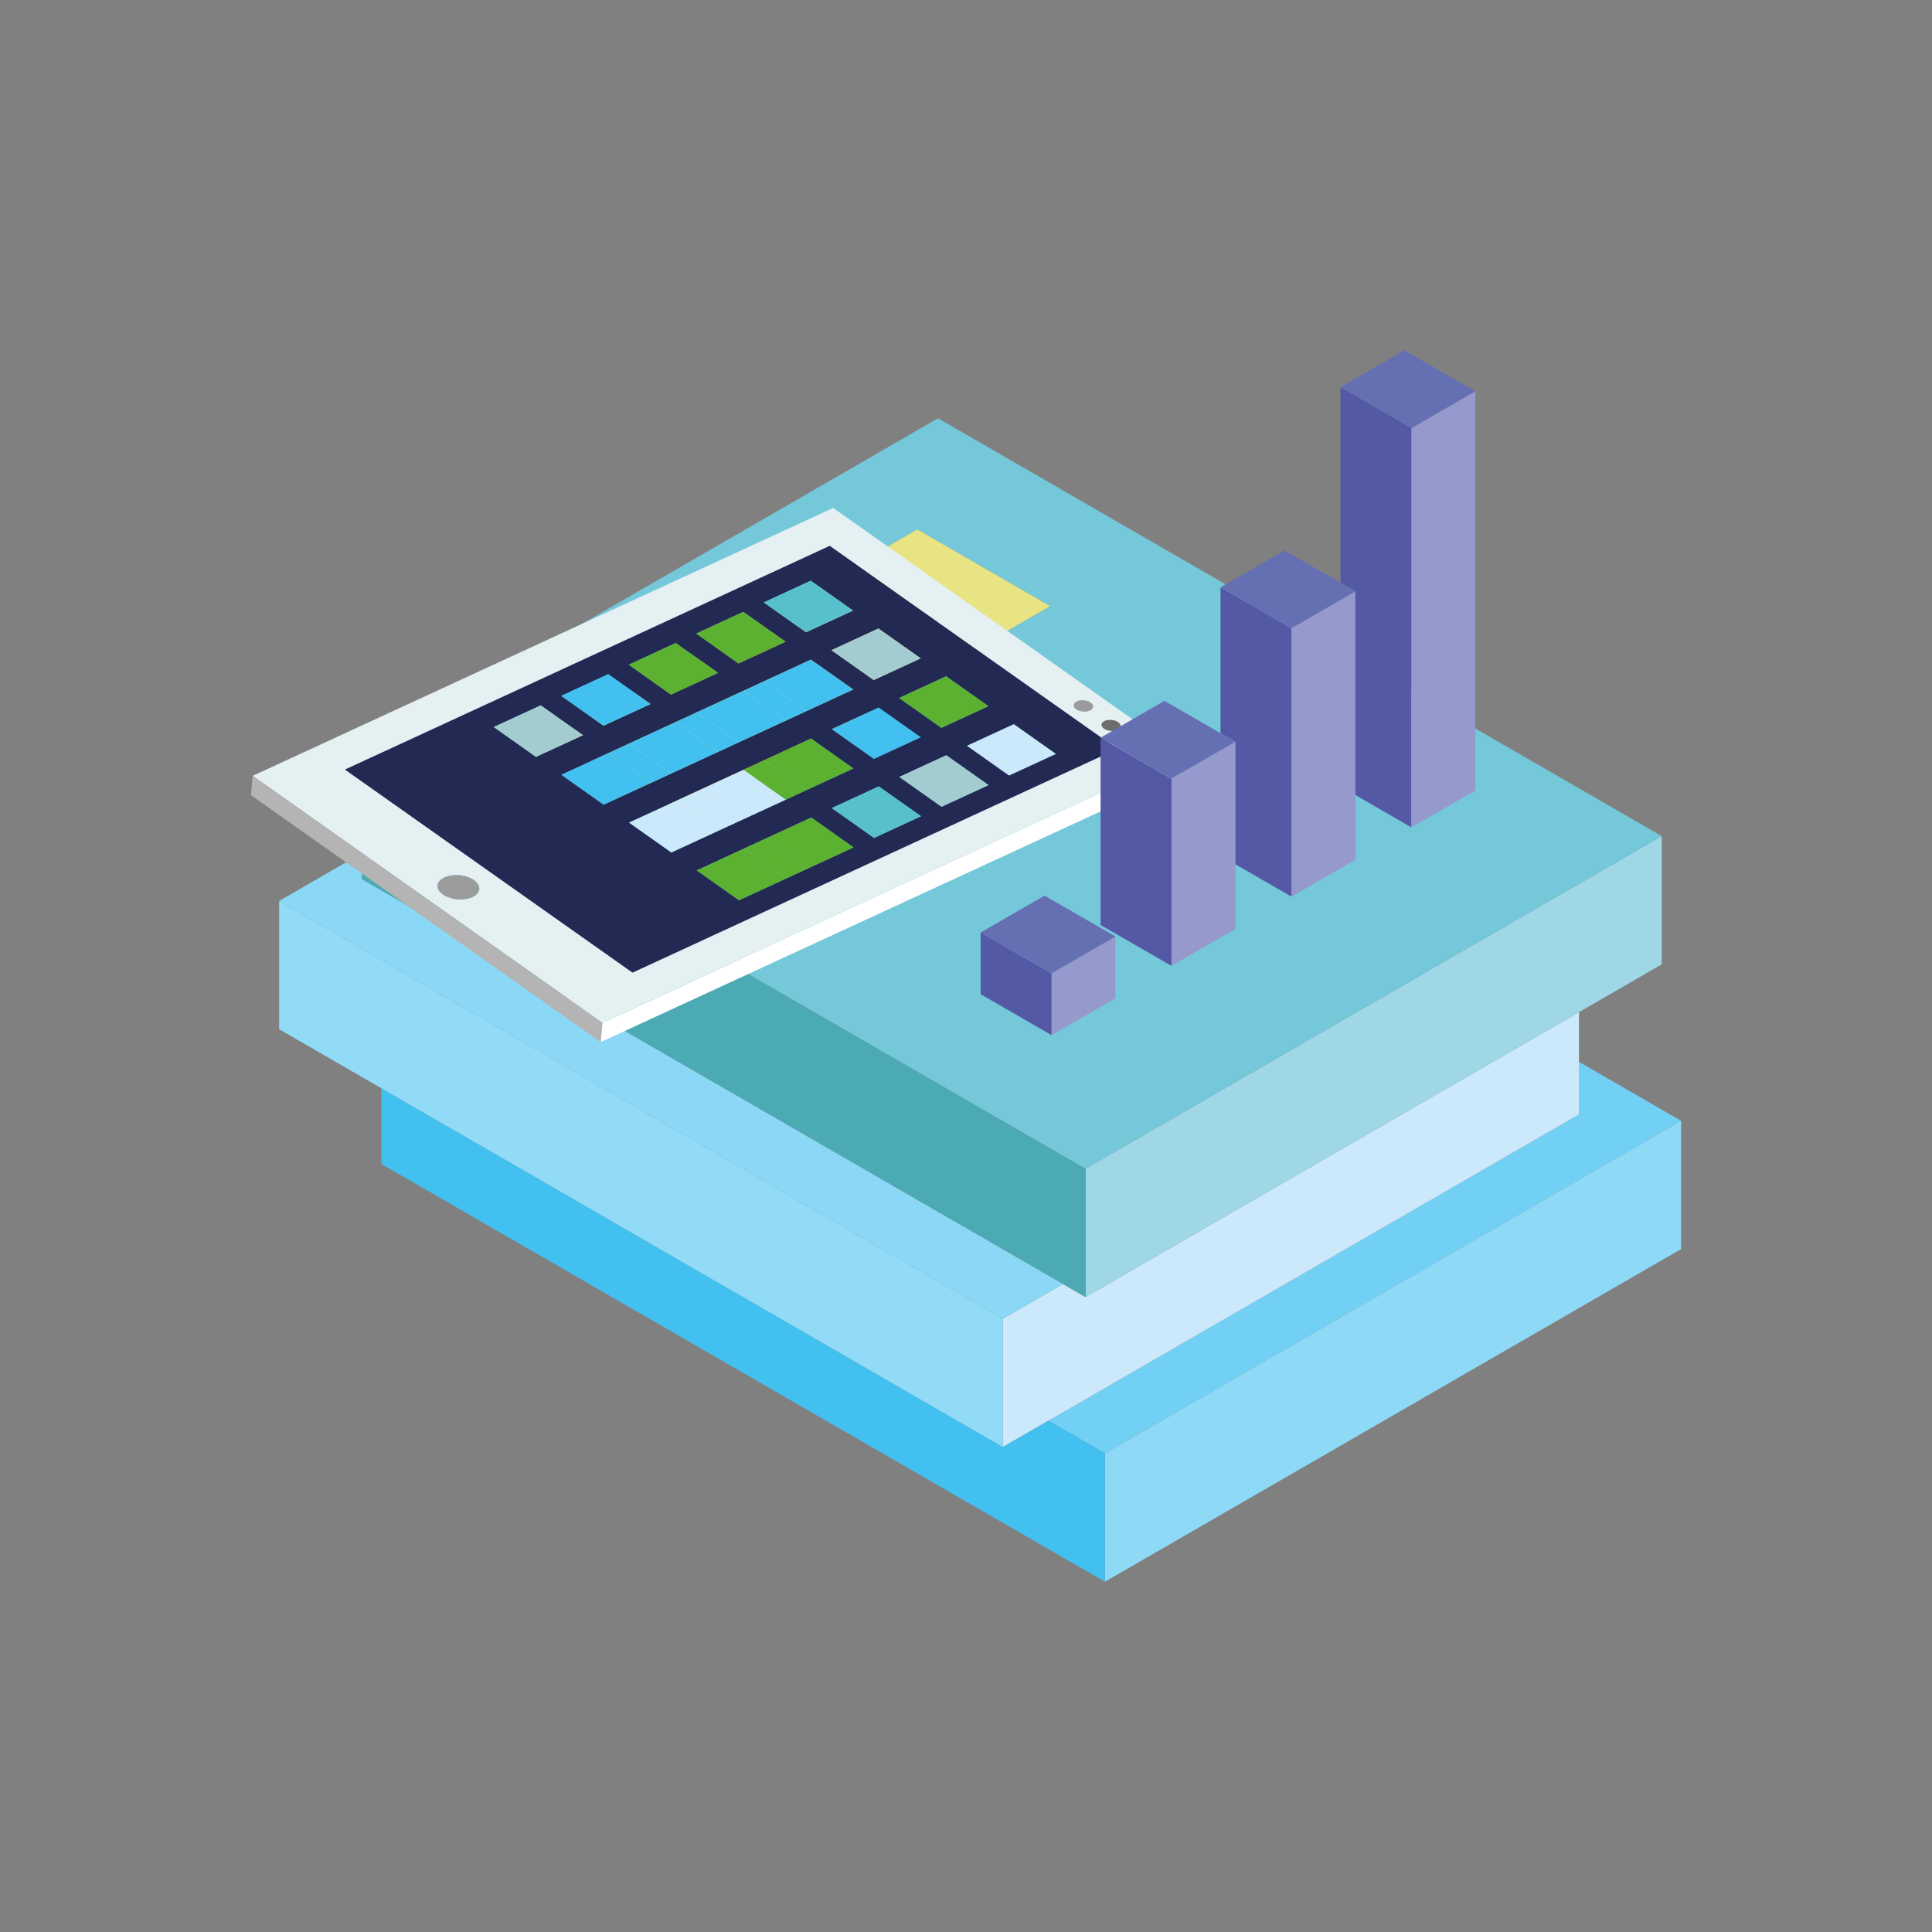 <?xml version="1.0" encoding="UTF-8"?>
<svg xmlns="http://www.w3.org/2000/svg" id="Ebene_3" viewBox="0 0 1000 1000">
  <rect x="0" y="0" width="1000" height="1000" fill="#808080" stroke="none"/>
  <defs>
    <style>.cls-1{fill:#fff;}.cls-2{fill:#e8e483;}.cls-3{fill:#e5f0f2;}.cls-4{fill:#6570b3;}.cls-5{fill:#9c9b9b;}.cls-6{fill:#91dbf7;}.cls-7{fill:#b4b4b4;}.cls-8{fill:#8ad8f6;}.cls-9{fill:#a0d7e6;}.cls-10{fill:#8ed9f6;}.cls-11{fill:#71d0f4;}.cls-12{fill:#a3ccd1;}.cls-13{fill:#cbe9fb;}.cls-14{fill:#222a53;}.cls-15{fill:#42c0f0;}.cls-16{fill:#9599cc;}.cls-17{fill:#5359a4;}.cls-18{fill:#6d6d6c;}.cls-19{fill:#58c0cc;}.cls-20{fill:#4baab3;}.cls-21{fill:#75c8da;}.cls-22{fill:#5cb130;}</style>
  </defs>
  <g>
    <polygon class="cls-11" points="542.63 735.39 817.27 576.82 817.27 549.61 870.12 580.12 571.91 752.3 542.63 735.39"></polygon>
    <polygon class="cls-13" points="817.27 576.82 542.63 735.39 519.06 748.99 519.06 682.59 550.2 664.61 561.87 671.35 817.27 523.89 817.27 549.61 817.27 576.82"></polygon>
    <polygon class="cls-10" points="870.12 580.12 870.12 646.53 571.91 818.7 571.91 752.3 870.12 580.12"></polygon>
    <polygon class="cls-15" points="571.91 752.3 571.91 818.7 197.34 602.45 197.34 563.25 519.06 748.99 542.63 735.39 571.91 752.3"></polygon>
    <polygon class="cls-9" points="860.09 432.77 860.09 499.17 817.27 523.89 561.87 671.35 561.87 604.94 860.09 432.77"></polygon>
    <polygon class="cls-20" points="561.87 604.94 561.87 671.35 550.2 664.61 187.3 455.09 187.3 441.61 187.3 388.68 561.87 604.94"></polygon>
    <polygon class="cls-8" points="187.3 455.09 550.2 664.61 519.06 682.59 144.49 466.33 187.3 441.61 187.3 455.09"></polygon>
    <path class="cls-21" d="M286,383l68.81,39.72,188.78-108.99-68.8-39.72-188.78,108.99Zm199.52-166.49l374.57,216.26-298.22,172.17L187.3,388.68,485.52,216.51Z"></path>
    <polygon class="cls-6" points="519.06 682.59 519.06 748.99 197.34 563.25 144.49 532.73 144.49 466.33 519.06 682.59"></polygon>
    <polygon class="cls-2" points="354.81 422.72 286 383 474.78 274.01 543.59 313.73 354.81 422.72"></polygon>
  </g>
  <g>
    <polygon class="cls-18" points="576.1 378.36 574.8 378.34 573.52 378.13 572.34 377.73 571.35 377.18 570.61 376.51 570.18 375.77 570.08 375.01 570.31 374.27 570.88 373.62 571.72 373.1 572.8 372.74 574.03 372.56 575.33 372.58 576.61 372.8 577.79 373.19 578.78 373.75 579.52 374.42 579.95 375.15 580.05 375.92 579.81 376.65 579.25 377.3 578.41 377.82 577.33 378.18 576.1 378.36"></polygon>
    <polygon class="cls-5" points="235 452.91 237.84 452.95 240.64 453.42 243.2 454.29 245.37 455.5 246.98 456.96 247.93 458.57 248.15 460.23 247.63 461.82 246.4 463.24 244.56 464.38 242.21 465.18 239.53 465.56 236.69 465.52 233.89 465.05 231.33 464.18 229.16 462.98 227.55 461.52 226.6 459.9 226.38 458.24 226.9 456.65 228.13 455.23 229.98 454.09 232.32 453.3 235 452.91"></polygon>
    <polygon class="cls-13" points="524.74 374.79 546.61 390.23 522.3 401.45 500.43 386.01 524.74 374.79"></polygon>
    <polygon class="cls-1" points="611.38 400.72 310.91 539.39 311.82 529.4 612.29 390.72 611.38 400.72"></polygon>
    <path class="cls-3" d="M555.9,365.69l.44,.74,.74,.67,.99,.55,1.18,.4,1.28,.22,1.3,.02,1.23-.18,1.08-.36,.85-.52,.56-.65,.24-.73-.1-.76-.43-.74-.74-.67-.99-.55-1.18-.4-1.28-.22-1.3-.02-1.23,.18-1.08,.36-.85,.52-.56,.65-.24,.73,.1,.76Zm-126.44-83.14l-250.88,115.79,148.8,105.07,250.88-115.79-148.8-105.07Zm-191.62,170.41l-2.84-.04-2.68,.39-2.35,.79-1.85,1.14-1.23,1.42-.52,1.59,.22,1.66,.95,1.61,1.61,1.46,2.16,1.2,2.57,.87,2.8,.47,2.84,.04,2.68-.39,2.35-.79,1.85-1.14,1.23-1.42,.52-1.59-.22-1.66-.95-1.61-1.61-1.46-2.16-1.2-2.57-.87-2.8-.47Zm336.96-74.61l1.3,.02,1.23-.18,1.07-.36,.85-.52,.56-.65,.24-.73-.1-.76-.43-.74-.74-.67-.99-.55-1.18-.4-1.28-.22-1.3-.02-1.23,.18-1.07,.36-.85,.52-.56,.65-.24,.73,.1,.76,.44,.74,.74,.67,.99,.55,1.18,.4,1.28,.22Zm-444.01,23.23l300.47-138.68,181.03,127.82-300.47,138.68-181.03-127.82Z"></path>
    <polygon class="cls-7" points="130.79 401.57 311.82 529.4 310.91 539.39 129.88 411.57 130.79 401.57"></polygon>
    <polygon class="cls-15" points="454.76 366.18 476.63 381.63 452.32 392.84 430.45 377.4 454.76 366.18"></polygon>
    <path class="cls-14" d="M511.58,365.5l-21.87-15.44-24.31,11.22,21.87,15.44,24.31-11.22Zm-35.03-24.74l-21.87-15.44-24.31,11.22,21.87,15.44,24.31-11.22Zm-35.03-24.73l-21.87-15.44-24.31,11.22,21.87,15.44,24.31-11.22Zm70.15,90.33l-21.87-15.44-24.31,11.22,21.87,15.44,24.31-11.22Zm-105.1-74.21l-21.87-15.44-24.31,11.22,21.87,15.44,24.31-11.22Zm70.15,90.33l-21.87-15.44-24.31,11.22,21.87,15.44,24.31-11.22Zm-105.1-74.21l-21.87-15.44-24.31,11.22,21.87,15.44,24.31-11.22Zm-34.94,16.13l-21.87-15.44-24.31,11.22,21.87,15.44,24.31-11.22Zm45.84,101.55l24.31-11.22,10.64-4.91,24.31-11.22-21.87-15.44-24.31,11.22-10.64,4.91-24.31,11.22,21.87,15.44Zm-35.03-24.73l24.31-11.22,10.63-4.91,24.31-11.22,10.63-4.91,24.31-11.22-21.87-15.44-24.31,11.22-10.63,4.91-24.31,11.22-10.63,4.91-24.31,11.22,21.87,15.44Zm-70.06-49.47l24.31-11.22-21.87-15.44-24.31,11.22,21.87,15.44Zm35.03,24.73l24.31-11.22,10.64-4.91,24.31-11.22,10.63-4.91,24.31-11.22,10.63-4.91,24.31-11.22-21.87-15.44-24.31,11.22-10.63,4.91-24.31,11.22-10.63,4.91-24.31,11.22-10.64,4.91-24.31,11.22,21.87,15.44Zm164.17-34.86l-21.87-15.44-24.31,11.22,21.87,15.44,24.31-11.22Zm69.98,8.61l-21.87-15.44-24.31,11.22,21.87,15.44,24.31-11.22Zm-368.02,8.1l250.88-115.79,148.8,105.07-250.88,115.79-148.8-105.07Z"></path>
    <polygon class="cls-15" points="314.9 389.83 336.77 405.27 312.46 416.49 290.59 401.05 314.9 389.83"></polygon>
    <polygon class="cls-15" points="336.77 405.27 314.9 389.83 325.54 384.92 347.41 400.36 336.77 405.27"></polygon>
    <polygon class="cls-15" points="347.41 400.36 325.54 384.92 349.85 373.7 371.72 389.14 347.41 400.36"></polygon>
    <polygon class="cls-15" points="371.72 389.14 349.85 373.7 360.48 368.79 382.35 384.24 371.72 389.14"></polygon>
    <polygon class="cls-15" points="382.35 384.24 360.48 368.79 384.79 357.58 406.66 373.02 382.35 384.24"></polygon>
    <polygon class="cls-15" points="406.66 373.02 384.79 357.58 395.42 352.67 417.29 368.11 406.66 373.02"></polygon>
    <polygon class="cls-15" points="419.73 341.45 441.6 356.89 417.29 368.11 395.42 352.67 419.73 341.45"></polygon>
    <polygon class="cls-12" points="301.74 380.54 277.43 391.76 255.56 376.31 279.87 365.09 301.74 380.54"></polygon>
    <polygon class="cls-13" points="349.94 414.57 371.8 430.01 347.5 441.23 325.63 425.78 349.94 414.57"></polygon>
    <polygon class="cls-13" points="371.8 430.01 349.94 414.57 360.57 409.66 382.44 425.1 371.8 430.01"></polygon>
    <polygon class="cls-13" points="382.44 425.1 360.57 409.66 384.88 398.44 406.75 413.88 382.44 425.1"></polygon>
    <polygon class="cls-22" points="406.75 413.88 384.88 398.44 395.51 393.53 417.38 408.97 406.75 413.88"></polygon>
    <polygon class="cls-22" points="419.82 382.31 441.69 397.75 417.38 408.97 395.51 393.53 419.82 382.31"></polygon>
    <polygon class="cls-22" points="384.97 439.3 406.84 454.74 382.53 465.96 360.66 450.52 384.97 439.3"></polygon>
    <polygon class="cls-22" points="406.84 454.74 384.97 439.3 395.6 434.39 417.47 449.83 406.84 454.74"></polygon>
    <polygon class="cls-22" points="419.91 423.17 441.78 438.62 417.47 449.83 395.6 434.39 419.91 423.17"></polygon>
    <polygon class="cls-15" points="314.81 348.97 336.68 364.41 312.38 375.63 290.51 360.19 314.81 348.97"></polygon>
    <polygon class="cls-22" points="349.76 332.84 371.63 348.28 347.32 359.5 325.45 344.06 349.76 332.84"></polygon>
    <polygon class="cls-19" points="454.85 407.05 476.72 422.49 452.41 433.71 430.54 418.27 454.85 407.05"></polygon>
    <polygon class="cls-22" points="384.7 316.71 406.57 332.15 382.26 343.37 360.39 327.93 384.7 316.71"></polygon>
    <polygon class="cls-12" points="489.79 390.92 511.66 406.36 487.36 417.58 465.49 402.14 489.79 390.92"></polygon>
    <polygon class="cls-19" points="419.64 300.59 441.51 316.03 417.2 327.25 395.33 311.81 419.64 300.59"></polygon>
    <polygon class="cls-12" points="454.67 325.32 476.54 340.76 452.24 351.98 430.37 336.54 454.67 325.32"></polygon>
    <polygon class="cls-22" points="489.71 350.06 511.58 365.5 487.27 376.72 465.4 361.28 489.71 350.06"></polygon>
    <polygon class="cls-5" points="556.34 366.43 555.9 365.69 555.8 364.92 556.04 364.19 556.6 363.54 557.45 363.02 558.52 362.66 559.75 362.48 561.05 362.5 562.33 362.72 563.51 363.11 564.5 363.67 565.24 364.34 565.67 365.08 565.78 365.84 565.54 366.57 564.98 367.22 564.13 367.74 563.05 368.1 561.83 368.28 560.52 368.26 559.24 368.05 558.07 367.65 557.08 367.09 556.34 366.43"></polygon>
  </g>
  <g>
    <polygon class="cls-16" points="639.45 480.84 606.36 499.94 606.36 403.04 639.45 383.94 639.45 447.35 639.45 480.84"></polygon>
    <polygon class="cls-17" points="606.36 499.94 569.66 478.76 569.66 381.85 606.36 403.04 606.36 499.94"></polygon>
    <polygon class="cls-16" points="701.54 444.99 668.45 464.1 668.45 325.16 701.54 306.06 701.54 411.5 701.54 444.99"></polygon>
    <polygon class="cls-17" points="668.45 464.1 639.45 447.35 639.45 383.94 631.75 379.49 631.75 303.98 668.45 325.16 668.45 464.1"></polygon>
    <polygon class="cls-17" points="730.54 428.25 701.54 411.5 701.54 306.06 693.84 301.62 693.84 200.4 730.54 221.59 730.54 428.25"></polygon>
    <polygon class="cls-16" points="763.63 409.15 730.54 428.25 730.54 221.59 763.63 202.48 763.63 361.38 763.63 409.15"></polygon>
    <polygon class="cls-4" points="569.66 381.85 602.75 362.75 631.75 379.49 639.45 383.94 606.36 403.04 569.66 381.85"></polygon>
    <polygon class="cls-4" points="668.45 325.16 631.75 303.98 647.97 294.61 664.84 284.87 693.84 301.62 701.54 306.06 668.45 325.16"></polygon>
    <polygon class="cls-4" points="763.63 202.48 730.54 221.59 693.84 200.4 726.93 181.3 763.63 202.48"></polygon>
    <polygon class="cls-16" points="577.35 516.69 544.27 535.79 544.27 503.84 577.35 484.74 577.35 516.69"></polygon>
    <polygon class="cls-17" points="544.27 535.79 507.57 514.6 507.57 482.65 544.27 503.84 544.27 535.79"></polygon>
    <polygon class="cls-4" points="540.66 463.55 577.35 484.74 544.27 503.84 507.57 482.65 540.66 463.55"></polygon>
  </g>
</svg>
